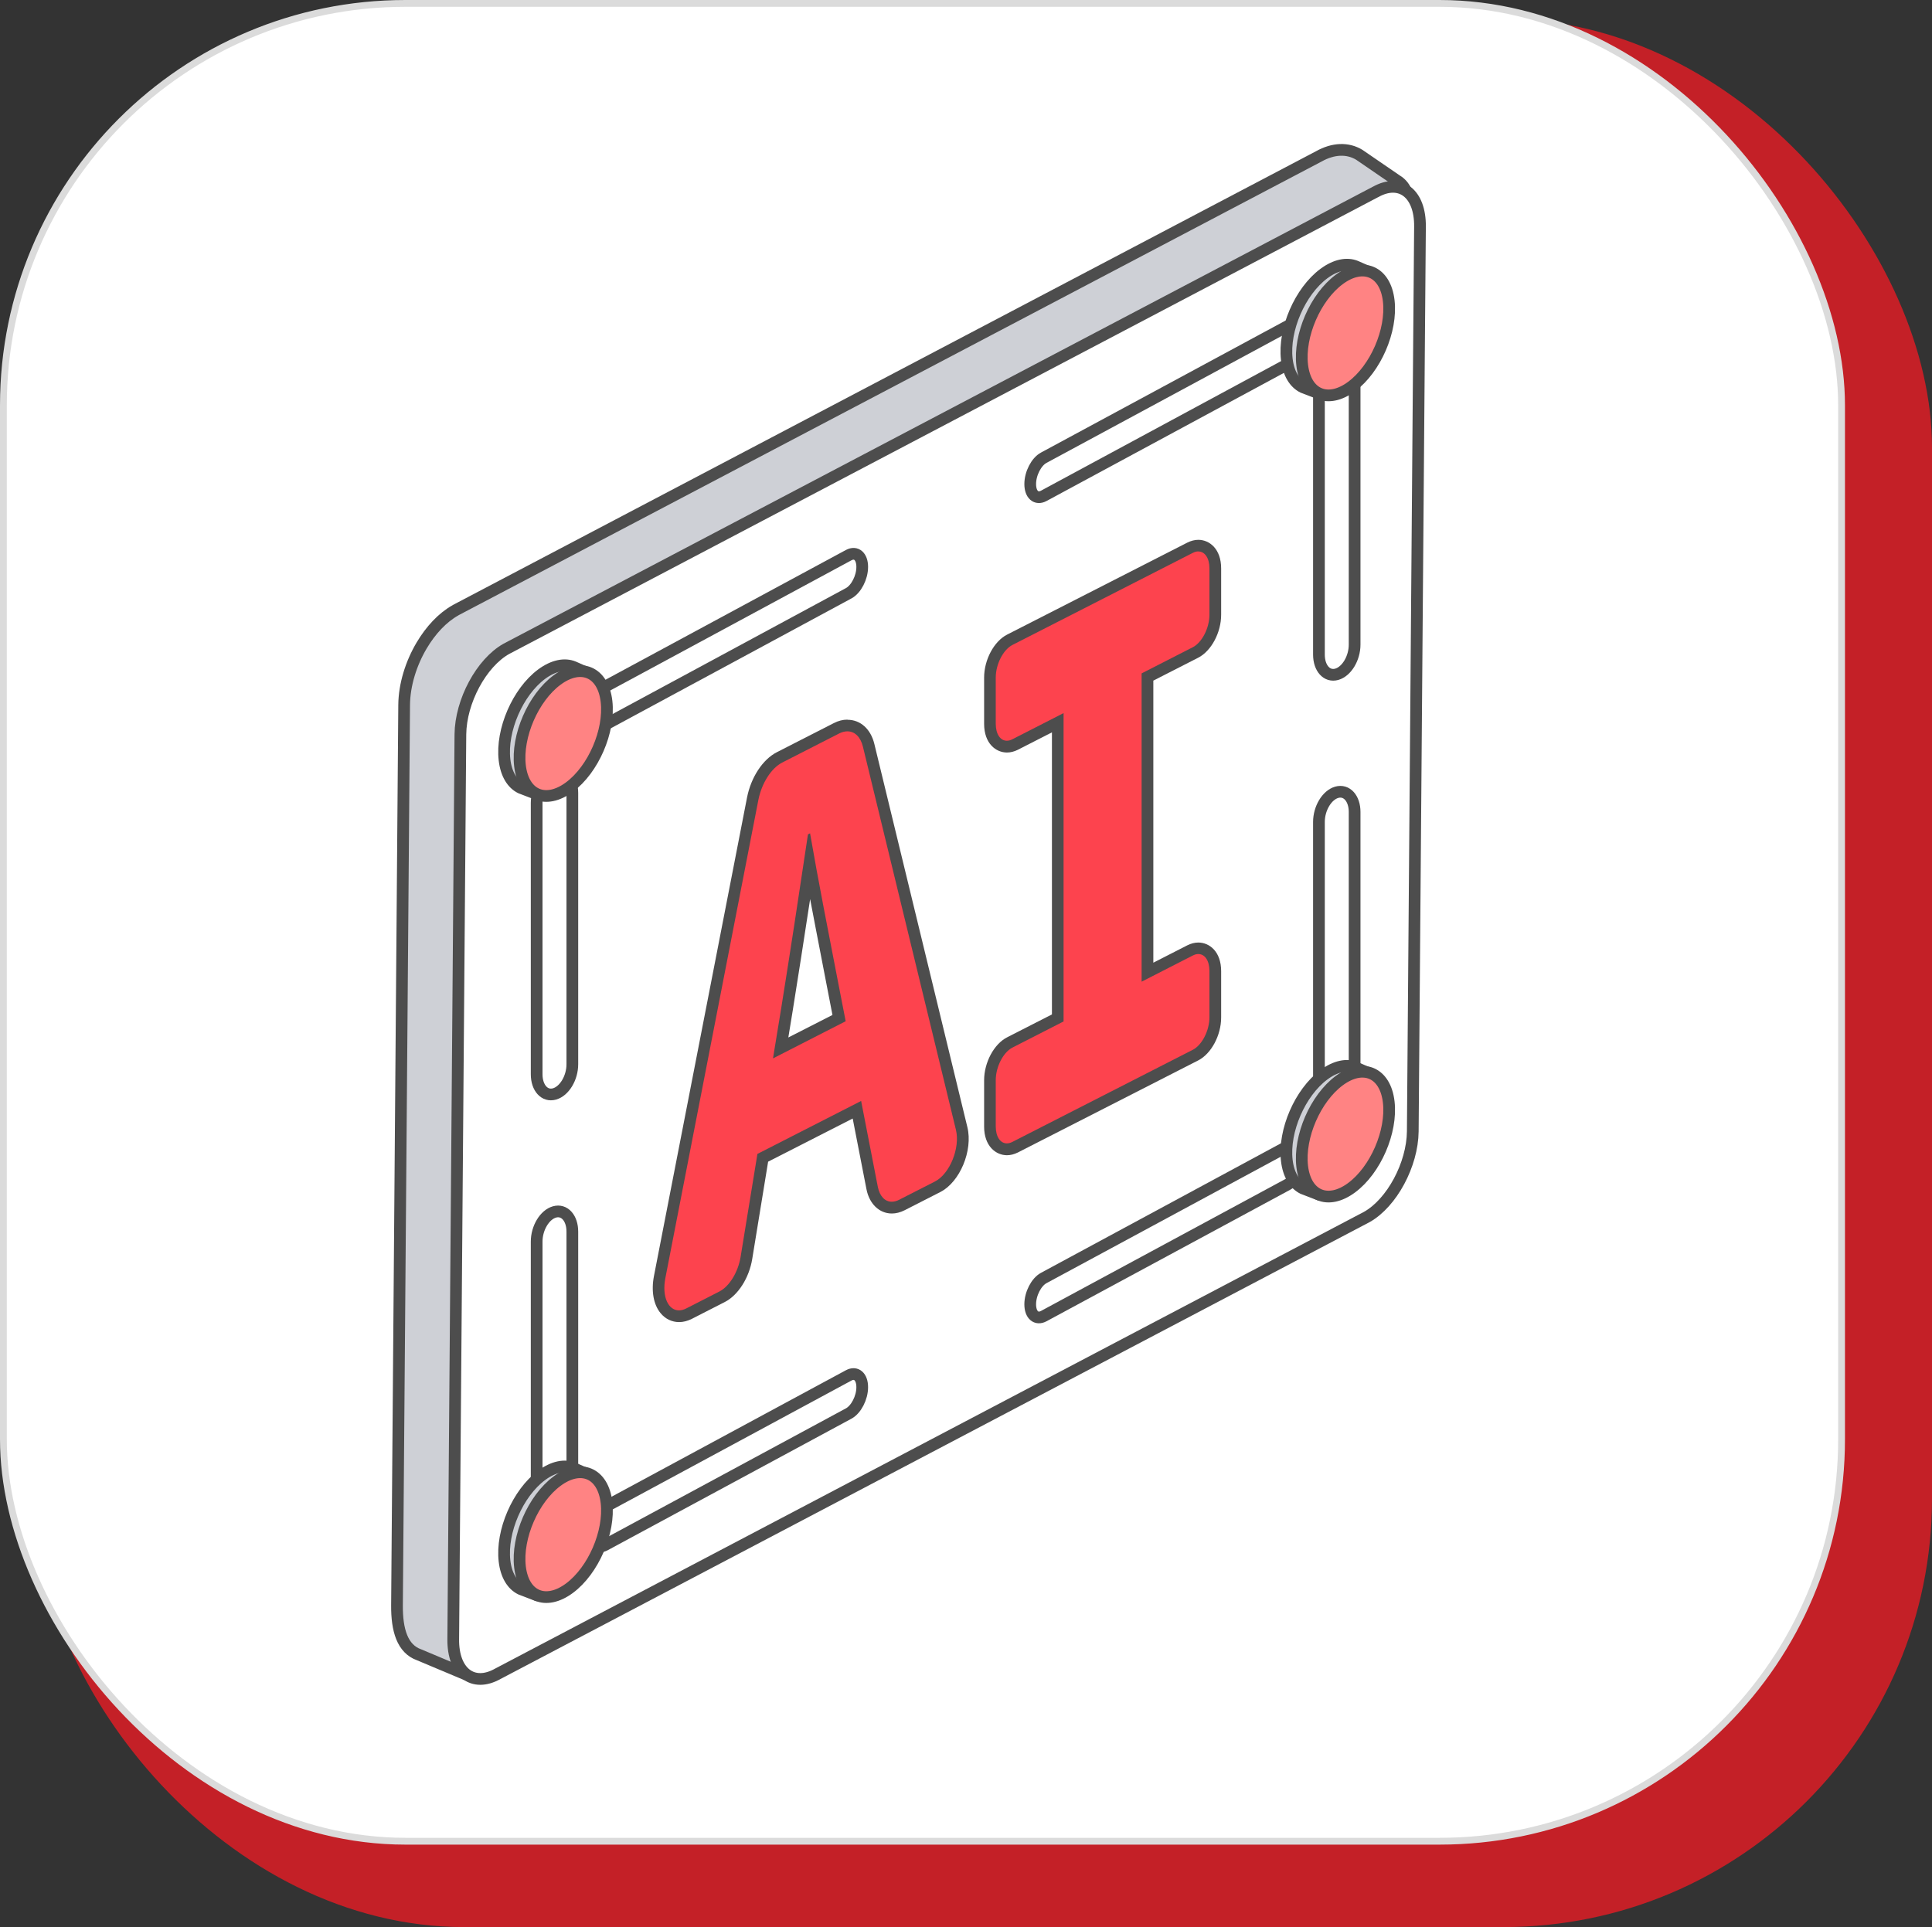 <?xml version="1.0" encoding="UTF-8"?><svg id="Layer_2" xmlns="http://www.w3.org/2000/svg" viewBox="0 0 283.72 283.05"><rect x="0" y="0" width="283.72" height="283.05" fill="#333333" stroke="none"/><defs><style>.cls-1{fill:#ced0d6;}.cls-1,.cls-2,.cls-3{stroke:#4d4d4d;stroke-linecap:round;stroke-linejoin:round;stroke-width:1.72px;}.cls-4{fill:#4d4d4d;}.cls-2{fill:#ff8383;}.cls-5{stroke:#dbdbdb;stroke-miterlimit:10;}.cls-5,.cls-3{fill:#fff;}.cls-6{fill:#c42027;}.cls-7{fill:#fd434e;}</style></defs><g id="Aircall"><rect class="cls-6" x="5.24" y="2.79" width="278.48" height="280.26" rx="62.93" ry="62.93"/><rect class="cls-5" x=".5" y=".5" width="269.94" height="269.94" rx="59.04" ry="59.04"/><path class="cls-1" d="M66.91,89.62L193.67,22.97c2.12-1.19,4.24-1.27,5.95-.23l5.47,3.75c.78.46,1.33,1.2,1.55,2.09.22.88.2,1.76-.41,2.57l-3.82,18.02-3.64,106.94c-.06,5.45-3.37,11.55-7.54,13.9l-32.09,16.1-84.87,57.38c-1.09.94-4.21,3.36-5.46,2.62l-7.26-3.05c-2.47-.87-3.28-3.65-3.25-7.28l1.05-132.25c.03-2.95,1.01-6.09,2.57-8.72,1.32-2.23,3.05-4.1,4.97-5.17Z"/><path class="cls-3" d="M201.96,28.21l-127.6,67.09c-3.68,2.07-6.7,7.7-6.75,12.57l-.15,19.13-.9,113.77c-.05,4.87,2.89,7.14,6.56,5.07l127.6-67.09c3.68-2.07,6.7-7.7,6.75-12.57l.91-114.56.15-18.34c.05-4.87-2.89-7.14-6.56-5.07Z"/><path class="cls-3" d="M124.63,87.14l-35.79,19.32c-1.1.59-1.99-.18-1.99-1.73h0c0-1.55.89-3.28,1.99-3.87l35.79-19.32c1.1-.59,1.99.18,1.99,1.73h0c0,1.55-.89,3.28-1.99,3.87Z"/><path class="cls-3" d="M189.07,53.51l-35.79,19.32c-1.1.59-1.99-.18-1.99-1.73h0c0-1.55.89-3.28,1.99-3.87l35.79-19.32c1.1-.59,1.99.18,1.99,1.73h0c0,1.55-.89,3.28-1.99,3.87Z"/><path class="cls-3" d="M124.63,207.62l-35.79,19.32c-1.1.59-1.99-.18-1.99-1.73h0c0-1.55.89-3.28,1.99-3.87l35.79-19.32c1.1-.59,1.99.18,1.99,1.73h0c0,1.55-.89,3.28-1.99,3.87Z"/><path class="cls-3" d="M189.07,173.99l-35.79,19.32c-1.1.59-1.99-.18-1.99-1.73h0c0-1.55.89-3.28,1.99-3.87l35.79-19.32c1.1-.59,1.99.18,1.99,1.73h0c0,1.55-.89,3.28-1.99,3.87Z"/><path class="cls-3" d="M81.43,160.68h0c-1.45.41-2.62-.89-2.62-2.89v-39.86c0-2,1.17-3.95,2.62-4.36h0c1.45-.41,2.62.89,2.62,2.89v39.86c0,2-1.17,3.95-2.62,4.36Z"/><path class="cls-3" d="M81.43,225.12h0c-1.45.41-2.62-.89-2.62-2.89v-39.86c0-2,1.17-3.95,2.62-4.36h0c1.45-.41,2.62.89,2.62,2.89v39.86c0,2-1.17,3.95-2.62,4.36Z"/><path class="cls-3" d="M196.31,99.04h0c-1.45.41-2.62-.89-2.62-2.89v-39.86c0-2,1.17-3.95,2.62-4.36h0c1.45-.41,2.62.89,2.62,2.89v39.86c0,2-1.17,3.95-2.62,4.36Z"/><path class="cls-3" d="M196.31,163.48h0c-1.45.41-2.62-.89-2.62-2.89v-39.86c0-2,1.17-3.95,2.62-4.36h0c1.45-.41,2.62.89,2.62,2.89v39.86c0,2-1.17,3.95-2.62,4.36Z"/><path class="cls-1" d="M74.09,111.6c-.5-4.34,1.94-9.97,5.45-12.58,1.73-1.28,3.39-1.59,4.7-1.05l1.45.64s-.25.61-.63,1.51c.13.43.23.89.29,1.4.5,4.34-1.94,9.97-5.45,12.58-.41.31-.82.55-1.22.75-.42.9.17,1.79.17,1.79l-2.39-.92h0c-1.24-.61-2.13-2.02-2.37-4.12Z"/><path class="cls-2" d="M76.36,112.46c.5,4.34,3.75,5.75,7.26,3.15,3.51-2.6,5.95-8.23,5.45-12.58-.5-4.34-3.75-5.75-7.26-3.15-3.51,2.6-5.95,8.23-5.45,12.58Z"/><path class="cls-1" d="M188.97,52.76c-.5-4.34,1.94-9.97,5.45-12.58,1.73-1.28,3.39-1.59,4.7-1.05l1.45.64s-.25.61-.63,1.51c.13.43.23.89.29,1.4.5,4.34-1.94,9.97-5.45,12.58-.41.31-.82.55-1.22.75-.42.9.17,1.79.17,1.79l-2.39-.92h0c-1.24-.61-2.13-2.02-2.37-4.12Z"/><path class="cls-2" d="M191.23,53.62c.5,4.34,3.75,5.75,7.26,3.15,3.51-2.6,5.95-8.23,5.45-12.58-.5-4.34-3.75-5.75-7.26-3.15-3.51,2.6-5.95,8.23-5.45,12.58Z"/><path class="cls-1" d="M74.09,229.28c-.5-4.34,1.94-9.97,5.45-12.58,1.73-1.28,3.39-1.59,4.7-1.05l1.45.64s-.25.61-.63,1.51c.13.43.23.89.29,1.4.5,4.34-1.94,9.97-5.45,12.58-.41.31-.82.55-1.22.75-.42.9.17,1.79.17,1.79l-2.39-.92h0c-1.24-.61-2.13-2.02-2.37-4.12Z"/><path class="cls-2" d="M76.36,230.13c.5,4.34,3.75,5.75,7.26,3.15,3.51-2.6,5.95-8.23,5.45-12.58-.5-4.34-3.75-5.75-7.26-3.15-3.51,2.6-5.95,8.23-5.45,12.58Z"/><path class="cls-1" d="M188.97,170.44c-.5-4.34,1.94-9.97,5.45-12.58,1.73-1.28,3.39-1.59,4.7-1.05l1.45.64s-.25.61-.63,1.51c.13.43.23.89.29,1.4.5,4.34-1.94,9.97-5.45,12.58-.41.31-.82.55-1.22.75-.42.9.17,1.79.17,1.79l-2.39-.92h0c-1.24-.61-2.13-2.02-2.37-4.12Z"/><path class="cls-2" d="M191.23,171.3c.5,4.34,3.75,5.75,7.26,3.15,3.51-2.6,5.95-8.23,5.45-12.58-.5-4.34-3.75-5.75-7.26-3.15-3.51,2.6-5.95,8.23-5.45,12.58Z"/><path class="cls-7" d="M99.72,193.33c-.79,0-1.52-.36-2.05-1-.88-1.07-1.17-2.81-.79-4.77l13.66-70.24c.53-2.7,2.11-5.15,3.94-6.08l8.36-4.27c.54-.28,1.08-.41,1.61-.41,1.5,0,2.66,1.08,3.1,2.9l13.66,56.29c.74,3.04-1.01,7.28-3.52,8.56l-5.27,2.69c-.49.25-.98.38-1.47.38h0c-1.44,0-2.54-1.1-2.89-2.88l-2.23-11.49-13.82,7.06-2.4,14.7c-.41,2.53-1.85,4.83-3.58,5.71l-4.85,2.47c-.49.25-.99.38-1.47.38ZM118.88,126.87c-1.25,8.33-2.36,15.51-3.31,21.38l-.92,5.66,8.57-4.38-1.74-8.95c-.84-4.33-1.77-9.09-2.61-13.72Z"/><path class="cls-4" d="M124.45,107.42c1.06,0,1.92.8,2.27,2.24l13.66,56.28c.65,2.66-.9,6.49-3.08,7.6l-5.27,2.69c-.37.19-.74.28-1.07.28-.99,0-1.77-.79-2.05-2.19l-2.45-12.61-15.23,7.78-2.47,15.13c-.37,2.24-1.65,4.33-3.12,5.08l-4.85,2.48c-.38.19-.74.29-1.08.29-1.57,0-2.53-2.01-2-4.74l13.66-70.24c.48-2.44,1.89-4.66,3.49-5.48l8.36-4.27c.42-.22.83-.32,1.22-.32M113.53,155.45l10.66-5.45-1.19-6.12c-1.28-6.63-2.82-14.4-4.04-21.48l-.31.16c-1.24,8.33-2.65,17.6-3.93,25.54l-1.2,7.33M124.45,105.7c-.67,0-1.34.17-2,.51l-8.36,4.27c-2.08,1.06-3.81,3.69-4.39,6.68l-13.66,70.24c-.43,2.21-.08,4.21.97,5.48.7.85,1.66,1.31,2.72,1.31.62,0,1.24-.16,1.86-.47l4.85-2.48c1.96-1,3.58-3.55,4.03-6.34l2.33-14.27,12.42-6.34,2.02,10.37c.42,2.17,1.89,3.58,3.73,3.58.62,0,1.24-.16,1.86-.47l5.27-2.69c2.87-1.47,4.8-6.1,3.96-9.53l-13.66-56.28c-.53-2.19-2.04-3.55-3.94-3.55h0ZM115.77,152.38l.65-3.98c.75-4.65,1.6-10.13,2.55-16.34.56,2.98,1.14,5.93,1.67,8.7l.67,3.47.94,4.85-6.49,3.31h0Z"/><path class="cls-7" d="M147.87,168.8c-1.24,0-2.49-1.04-2.49-3.35v-6.8c0-2.27,1.28-4.71,2.91-5.54l7.04-3.6v-43.36l-6.26,3.2c-.4.21-.81.31-1.21.31-.76,0-1.43-.37-1.89-1.05-.39-.59-.6-1.39-.6-2.3v-6.8c0-2.27,1.28-4.71,2.91-5.54l26.48-13.52c.4-.21.81-.31,1.21-.31,1.24,0,2.49,1.04,2.49,3.35v6.8c0,2.27-1.28,4.71-2.91,5.54l-7.04,3.6v43.36l6.26-3.2c.4-.21.81-.31,1.21-.31,1.24,0,2.49,1.04,2.49,3.35v6.8c0,2.27-1.28,4.71-2.91,5.54l-26.48,13.52c-.4.21-.81.31-1.21.31Z"/><path class="cls-4" d="M175.98,81c.95,0,1.63.96,1.63,2.49v6.8c0,1.95-1.09,4.09-2.45,4.78l-7.51,3.84v45.28l7.51-3.84c.29-.15.56-.22.82-.22.95,0,1.63.96,1.63,2.49v6.8c0,1.95-1.09,4.09-2.45,4.78l-26.48,13.52c-.29.15-.56.22-.82.22-.95,0-1.63-.96-1.63-2.49v-6.8c0-1.95,1.1-4.09,2.45-4.78l7.51-3.84v-45.29l-7.51,3.84c-.29.15-.56.22-.82.22-.95,0-1.63-.96-1.63-2.49v-6.8c0-1.95,1.1-4.09,2.45-4.78l26.48-13.52c.29-.15.56-.22.82-.22M175.98,79.29c-.54,0-1.07.14-1.6.4l-26.48,13.52c-1.93.98-3.38,3.7-3.38,6.31v6.8c0,2.89,1.74,4.21,3.35,4.21.54,0,1.07-.14,1.6-.4l5.01-2.56v41.43l-6.58,3.36c-1.93.98-3.38,3.7-3.38,6.31v6.8c0,2.89,1.74,4.21,3.35,4.21.54,0,1.07-.14,1.6-.4l26.48-13.52c1.93-.98,3.38-3.7,3.38-6.31v-6.8c0-2.89-1.73-4.21-3.35-4.21-.54,0-1.07.14-1.6.4l-5.01,2.56v-41.43l6.58-3.36c1.93-.98,3.38-3.7,3.38-6.31v-6.8c0-2.89-1.73-4.21-3.35-4.21h0Z"/></g></svg>
